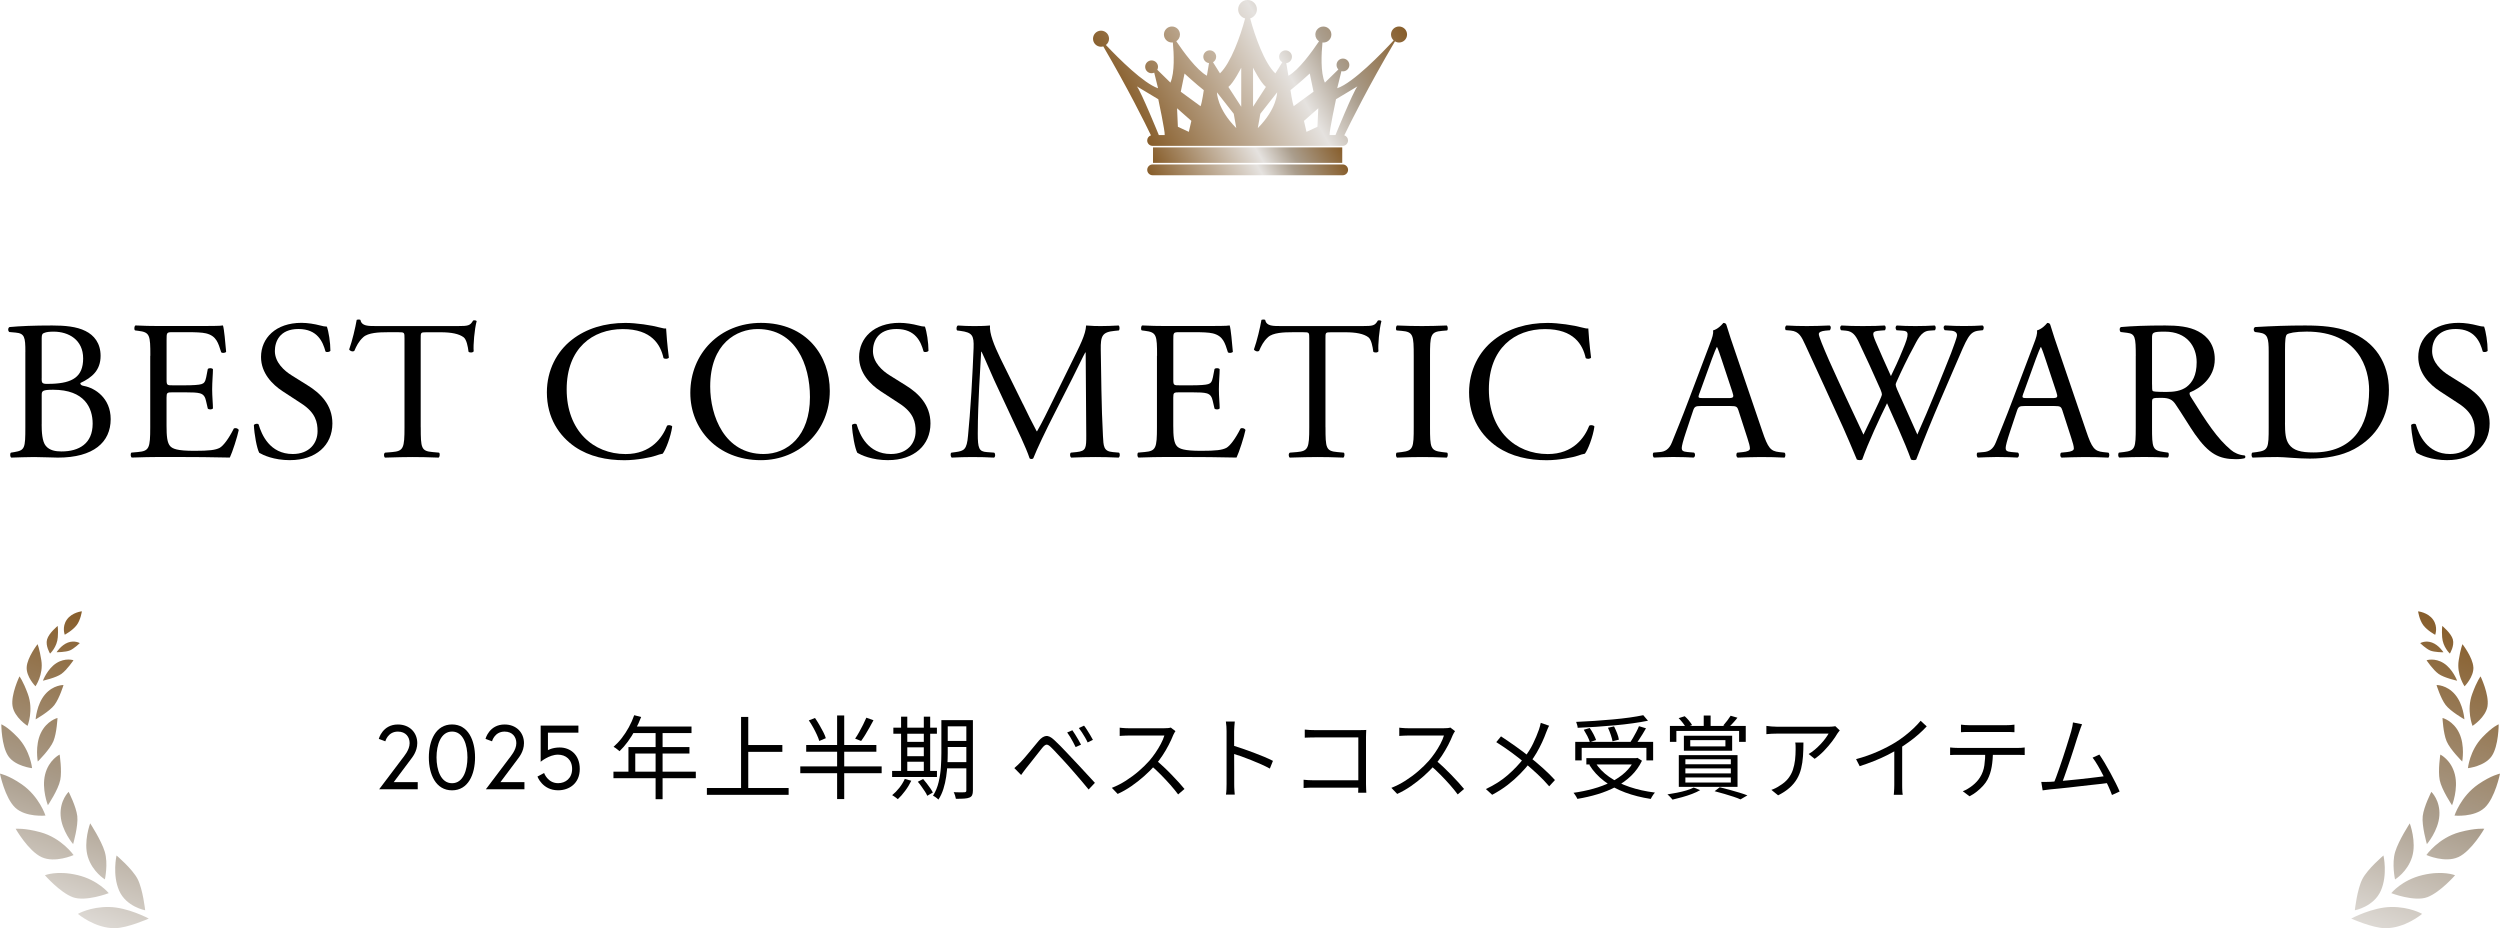 <?xml version="1.0" encoding="UTF-8"?>
<svg id="_レイヤー_2" data-name="レイヤー 2" xmlns="http://www.w3.org/2000/svg" xmlns:xlink="http://www.w3.org/1999/xlink" viewBox="0 0 604.94 224.6">
  <defs>
    <style>
      .cls-1 {
        fill: url(#_名称未設定グラデーション_345-2);
      }

      .cls-2 {
        fill: url(#_名称未設定グラデーション_334-3);
      }

      .cls-3 {
        fill: url(#_名称未設定グラデーション_334-2);
      }

      .cls-4 {
        fill: url(#_名称未設定グラデーション_345);
      }

      .cls-5 {
        fill: url(#_名称未設定グラデーション_334);
      }
    </style>
    <linearGradient id="_名称未設定グラデーション_345" data-name="名称未設定グラデーション 345" x1="10.74" y1="219.15" x2="34.69" y2="153.34" gradientUnits="userSpaceOnUse">
      <stop offset="0" stop-color="#ddd9d4"/>
      <stop offset=".4" stop-color="#aa9d8c"/>
      <stop offset="1" stop-color="#875d2a"/>
    </linearGradient>
    <linearGradient id="_名称未設定グラデーション_345-2" data-name="名称未設定グラデーション 345" x1="574.84" y1="224.5" x2="600.7" y2="153.45" xlink:href="#_名称未設定グラデーション_345"/>
    <linearGradient id="_名称未設定グラデーション_334" data-name="名称未設定グラデーション 334" x1="283.52" y1="51.71" x2="320.27" y2="30.49" gradientUnits="userSpaceOnUse">
      <stop offset="0" stop-color="#875d2a"/>
      <stop offset=".56" stop-color="#e5e2df"/>
      <stop offset=".73" stop-color="#aa9d8c"/>
      <stop offset="1" stop-color="#875d2a"/>
    </linearGradient>
    <linearGradient id="_名称未設定グラデーション_334-2" data-name="名称未設定グラデーション 334" x1="283.91" y1="47.93" x2="319.88" y2="27.16" xlink:href="#_名称未設定グラデーション_334"/>
    <linearGradient id="_名称未設定グラデーション_334-3" data-name="名称未設定グラデーション 334" x1="276.47" y1="32.39" x2="335.1" y2="-1.46" xlink:href="#_名称未設定グラデーション_334"/>
  </defs>
  <g id="txt">
    <g>
      <path d="M97.16,183.8c.57-.75,1.96-2.29,1.96-3.98,0-1.47-.92-2.79-2.84-2.79-2.44,0-3.04,2.35-3.04,2.35l-1.58-.59s.88-3.48,4.62-3.48c2.84,0,4.69,1.96,4.69,4.51,0,2.07-1.28,3.52-1.61,3.98l-4.09,5.46h5.81v1.72h-9.33l5.41-7.17Z"/>
      <path d="M114.95,183.27c0,4.11-1.65,7.97-5.57,7.97s-5.61-3.85-5.61-7.97,1.7-7.97,5.61-7.97,5.57,3.85,5.57,7.97ZM113.11,183.27c0-3.01-.99-6.25-3.72-6.25s-3.76,3.23-3.76,6.25,1.03,6.25,3.76,6.25,3.72-3.23,3.72-6.25Z"/>
      <path d="M122.98,183.8c.57-.75,1.96-2.29,1.96-3.98,0-1.47-.92-2.79-2.84-2.79-2.44,0-3.04,2.35-3.04,2.35l-1.58-.59s.88-3.48,4.62-3.48c2.84,0,4.69,1.96,4.69,4.51,0,2.07-1.28,3.52-1.61,3.98l-4.09,5.46h5.81v1.72h-9.33l5.41-7.17Z"/>
      <path d="M135.04,191.23c-3.78,0-4.99-3.32-4.99-3.32l1.61-.86s.86,2.46,3.39,2.46c1.8,0,3.39-1.19,3.39-3.45s-1.54-3.45-3.43-3.45c-2.13,0-4.18,1.72-4.18,1.72v-8.76h9.13v1.72h-7.37v4.22s1.12-.64,2.84-.64c2.49,0,4.86,1.67,4.86,5.19s-2.57,5.17-5.24,5.17Z"/>
      <path d="M148.44,186.72h19.93v1.58h-19.93v-1.58ZM153.47,173.06l1.67.44c-.41,1.07-.89,2.12-1.44,3.13-.55,1.02-1.15,1.97-1.79,2.84s-1.31,1.64-2,2.3c-.1-.09-.24-.2-.41-.34-.17-.14-.34-.28-.53-.41s-.35-.23-.5-.31c.7-.62,1.37-1.32,1.99-2.12.62-.8,1.19-1.67,1.71-2.62.51-.95.95-1.92,1.3-2.92ZM152.07,180.78h14.76v1.56h-13.11v5.19h-1.65v-6.75ZM153.14,175.81h14.19v1.58h-15l.81-1.58ZM158.64,176.65h1.69v16.74h-1.69v-16.74Z"/>
      <path d="M171.05,190.68h19.78v1.65h-19.78v-1.65ZM179.32,173.48h1.74v18.08h-1.74v-18.08ZM180.27,180.28h9.04v1.65h-9.04v-1.65Z"/>
      <path d="M193.65,185.45h19.69v1.65h-19.69v-1.65ZM195.08,180.28h16.98v1.63h-16.98v-1.63ZM195.71,174.32l1.5-.59c.35.51.7,1.06,1.04,1.65.34.59.66,1.16.95,1.73s.5,1.07.63,1.51l-1.58.68c-.13-.44-.33-.95-.59-1.52-.26-.57-.56-1.16-.9-1.77-.34-.61-.68-1.17-1.04-1.68ZM202.56,173.13h1.72v20.22h-1.72v-20.22ZM209.62,173.66l1.74.62c-.29.56-.61,1.14-.96,1.76-.34.62-.69,1.2-1.03,1.76-.34.56-.68,1.06-1,1.5l-1.45-.57c.31-.44.63-.96.96-1.55.33-.59.65-1.2.96-1.81.31-.62.57-1.18.79-1.69Z"/>
      <path d="M215.87,186.55h10.85v1.47h-10.85v-1.47ZM218.95,188.48l1.56.44c-.4.84-.89,1.65-1.49,2.45-.59.8-1.18,1.47-1.77,2.01-.1-.09-.23-.19-.4-.32-.16-.12-.33-.25-.5-.36-.17-.12-.33-.21-.47-.29.62-.5,1.2-1.09,1.74-1.78.54-.69.98-1.41,1.32-2.16ZM216.17,176.08h10.54v1.47h-10.54v-1.47ZM218.04,173.41h1.5v13.73h-1.5v-13.73ZM218.75,179.51h5.59v1.32h-5.59v-1.32ZM218.77,182.98h5.59v1.34h-5.59v-1.34ZM222.09,189.17l1.28-.68c.29.34.59.7.89,1.09.3.39.58.77.85,1.16s.47.73.62,1.03l-1.36.79c-.12-.31-.3-.66-.56-1.04-.26-.39-.53-.79-.83-1.21-.29-.42-.59-.8-.88-1.13ZM223.54,173.41h1.54v13.73h-1.54v-13.73ZM227.79,174.25h1.54v7.99c0,.84-.03,1.75-.08,2.73-.05.98-.15,1.98-.3,2.99-.15,1.01-.37,1.99-.67,2.94-.3.95-.7,1.81-1.2,2.58-.09-.09-.21-.2-.37-.33-.16-.13-.33-.25-.49-.36-.17-.11-.32-.19-.45-.25.62-.98,1.07-2.07,1.35-3.26s.47-2.39.55-3.62c.08-1.22.12-2.36.12-3.42v-7.99ZM228.45,184.41h6.16v1.5h-6.16v-1.5ZM228.47,174.25h6.09v1.5h-6.09v-1.5ZM228.47,179.29h6.09v1.47h-6.09v-1.47ZM233.84,174.25h1.58v17.03c0,.47-.06.84-.18,1.11s-.34.47-.66.6c-.31.13-.73.22-1.27.25-.54.04-1.21.05-2.01.05-.03-.22-.1-.49-.2-.8-.1-.32-.21-.58-.33-.8.59.03,1.13.04,1.63.04s.83,0,.99-.02.27-.05.34-.11.1-.18.1-.35v-17.01Z"/>
      <path d="M245.46,185.84c.29-.25.55-.48.78-.7.23-.22.49-.48.78-.77.26-.26.57-.6.91-1.01.34-.41.72-.85,1.12-1.33.4-.48.8-.96,1.2-1.45.4-.49.76-.94,1.1-1.33.59-.69,1.17-1.07,1.74-1.15.57-.08,1.23.23,1.98.94.45.41.95.89,1.49,1.44.54.55,1.07,1.1,1.59,1.66.53.56,1,1.06,1.43,1.52.5.51,1.06,1.1,1.67,1.77s1.25,1.35,1.89,2.05c.65.7,1.25,1.35,1.8,1.95l-1.52,1.61c-.51-.63-1.06-1.29-1.64-1.97s-1.15-1.35-1.72-2c-.56-.65-1.08-1.24-1.55-1.77-.32-.37-.68-.76-1.08-1.19s-.79-.85-1.19-1.28c-.4-.43-.77-.82-1.11-1.19-.34-.37-.63-.66-.87-.88-.43-.41-.77-.6-1.04-.57s-.6.27-.98.73c-.26.32-.57.7-.9,1.13-.34.43-.69.88-1.06,1.35-.37.47-.72.92-1.06,1.34-.34.43-.63.79-.88,1.1-.22.28-.44.57-.67.88-.23.31-.42.58-.58.81l-1.65-1.67ZM259.49,176.71c.19.26.41.6.67,1.01s.51.84.77,1.28c.26.44.47.84.65,1.19l-1.3.59c-.19-.4-.4-.8-.62-1.21-.22-.41-.45-.82-.69-1.22s-.49-.77-.74-1.11l1.25-.53ZM262.31,175.59c.21.25.44.58.7.99.26.41.53.84.79,1.28.26.44.48.83.66,1.17l-1.28.62c-.18-.4-.38-.8-.62-1.2-.24-.4-.48-.8-.74-1.2-.26-.4-.51-.75-.76-1.08l1.23-.57Z"/>
      <path d="M284.44,176.91c-.07.09-.17.23-.28.43-.11.2-.2.38-.27.54-.28.72-.65,1.51-1.1,2.39s-.96,1.73-1.52,2.58c-.56.85-1.14,1.62-1.76,2.31-.81.91-1.69,1.79-2.66,2.65-.97.86-1.99,1.66-3.06,2.4s-2.19,1.38-3.34,1.9l-1.41-1.47c1.19-.47,2.33-1.05,3.42-1.75,1.09-.7,2.12-1.46,3.08-2.29.96-.83,1.82-1.66,2.56-2.5.5-.57.99-1.21,1.48-1.93.49-.71.93-1.44,1.32-2.18s.67-1.41.85-2.01h-8.58c-.25,0-.53,0-.85.02-.32.02-.6.03-.86.04-.26.02-.43.03-.52.04v-2c.1.02.29.03.56.06.27.02.56.04.87.06.31.01.57.02.79.02h8.49c.37,0,.69-.01.98-.04s.51-.07.67-.13l1.12.86ZM279.8,184c.6.5,1.22,1.05,1.86,1.65.64.6,1.27,1.22,1.88,1.86.62.64,1.19,1.25,1.72,1.83.53.58.98,1.1,1.36,1.57l-1.54,1.32c-.51-.7-1.13-1.46-1.85-2.28-.72-.81-1.48-1.63-2.28-2.44s-1.6-1.57-2.41-2.25l1.25-1.25Z"/>
      <path d="M296.8,189.69v-12.8c0-.31-.01-.68-.04-1.12-.03-.44-.07-.83-.13-1.17h2.16c-.03.32-.06.7-.1,1.14-.04.44-.06.82-.06,1.14v4.61c0,.9,0,1.8.01,2.68,0,.89.01,1.72.01,2.49v3.02c0,.23,0,.51.01.81s.03.62.05.94.05.6.07.85h-2.13c.06-.35.1-.77.12-1.25.02-.48.03-.93.03-1.34ZM298.26,180.37c.72.22,1.51.48,2.39.78.87.3,1.76.62,2.67.96s1.77.68,2.58,1.02,1.52.67,2.12.98l-.75,1.87c-.63-.35-1.34-.7-2.13-1.05-.79-.34-1.6-.69-2.43-1.02-.83-.34-1.63-.64-2.4-.91s-1.46-.5-2.06-.67v-1.96Z"/>
      <path d="M315.44,188.68c.28.03.64.06,1.09.09.45.03.9.04,1.35.04h11.79v1.78h-11.75c-.44,0-.89,0-1.35.02-.46.02-.84.04-1.13.07v-2ZM315.72,176.54c.37.04.77.08,1.21.1.44.02.84.03,1.19.03h10.85c.26,0,.55,0,.85-.01.3,0,.56-.02.78-.03-.02.25-.03.53-.04.85-.01.32-.02.61-.02.87v11.35c0,.4.01.81.03,1.23.02.43.04.73.05.9h-1.98c.01-.18.03-.44.03-.8s.01-.74.01-1.13v-11.46h-10.54c-.41,0-.85,0-1.33.02-.48.02-.84.03-1.09.04v-1.96Z"/>
      <path d="M352.09,176.91c-.07.09-.17.23-.28.43-.11.2-.2.38-.28.54-.28.72-.65,1.51-1.1,2.39-.46.87-.96,1.73-1.52,2.58s-1.14,1.62-1.76,2.31c-.81.91-1.69,1.79-2.66,2.65s-1.99,1.66-3.06,2.4c-1.07.74-2.19,1.38-3.34,1.9l-1.41-1.47c1.19-.47,2.33-1.05,3.42-1.75s2.12-1.46,3.08-2.29c.96-.83,1.82-1.66,2.56-2.5.5-.57.99-1.21,1.49-1.93.49-.71.93-1.44,1.32-2.18s.67-1.41.85-2.01h-8.58c-.25,0-.53,0-.85.02-.32.02-.6.03-.86.04-.26.02-.43.03-.52.04v-2c.1.02.29.03.56.06s.56.04.87.06c.31.01.57.02.79.02h8.49c.37,0,.69-.01.98-.04s.51-.07.67-.13l1.12.86ZM347.45,184c.6.5,1.22,1.05,1.86,1.65.64.6,1.26,1.22,1.88,1.86.62.64,1.19,1.25,1.72,1.83s.98,1.1,1.36,1.57l-1.54,1.32c-.51-.7-1.13-1.46-1.85-2.28s-1.48-1.63-2.28-2.44c-.8-.81-1.6-1.57-2.41-2.25l1.25-1.25Z"/>
      <path d="M374.86,175.61c-.12.19-.25.45-.38.77-.14.32-.25.6-.34.84-.26.73-.59,1.52-.98,2.37s-.83,1.69-1.32,2.54-1.04,1.66-1.64,2.44c-.7.9-1.5,1.8-2.39,2.71-.89.91-1.88,1.79-2.99,2.65s-2.36,1.65-3.75,2.39l-1.52-1.39c2.05-.97,3.82-2.09,5.29-3.38,1.47-1.28,2.77-2.64,3.88-4.08.92-1.16,1.67-2.33,2.24-3.52.57-1.19,1.05-2.32,1.43-3.41.07-.22.15-.49.24-.8.09-.32.15-.59.2-.83l2.02.7ZM363.22,178.19c.54.35,1.13.74,1.76,1.18.63.43,1.26.87,1.89,1.32s1.23.88,1.79,1.31c.56.43,1.05.81,1.46,1.14,1.12.9,2.2,1.82,3.26,2.76,1.06.95,2.02,1.9,2.88,2.85l-1.39,1.52c-.92-1.07-1.87-2.06-2.85-2.96-.98-.9-2.01-1.82-3.11-2.76-.4-.34-.86-.71-1.39-1.12-.53-.41-1.1-.84-1.71-1.3s-1.24-.9-1.88-1.33-1.27-.84-1.87-1.22l1.14-1.39Z"/>
      <path d="M395.56,183.45h.35l.31-.07,1.1.7c-.67,1.39-1.55,2.61-2.63,3.65-1.08,1.04-2.31,1.92-3.68,2.65-1.38.73-2.86,1.33-4.43,1.8-1.58.48-3.21.85-4.89,1.13-.06-.13-.14-.29-.25-.48-.11-.19-.23-.37-.35-.55-.12-.18-.24-.32-.34-.44,1.64-.23,3.23-.56,4.76-.98,1.53-.42,2.95-.95,4.26-1.6,1.3-.65,2.46-1.43,3.45-2.34,1-.92,1.78-1.98,2.35-3.2v-.29ZM381.17,179.51h18.85v4.49h-1.63v-3.04h-15.66v3.04h-1.56v-4.49ZM397.63,173.06l1.14,1.34c-1.1.22-2.33.43-3.7.62s-2.8.36-4.3.49c-1.5.14-3.02.26-4.55.36-1.53.1-3.02.18-4.46.24-.01-.22-.06-.47-.14-.74-.08-.27-.16-.5-.23-.69,1.42-.06,2.89-.14,4.39-.24,1.5-.1,2.98-.22,4.44-.35,1.46-.13,2.82-.29,4.08-.46,1.26-.18,2.37-.37,3.32-.57ZM383.24,176.58l1.43-.42c.32.44.63.94.92,1.5.29.56.5,1.03.62,1.41l-1.5.51c-.12-.41-.32-.9-.6-1.46-.29-.56-.58-1.07-.87-1.53ZM383.86,183.45h12.3v1.54h-12.3v-1.54ZM385.99,184.48c.85,1.35,1.98,2.52,3.4,3.51,1.42.99,3.06,1.8,4.93,2.43,1.87.63,3.91,1.09,6.13,1.36-.12.12-.24.27-.36.45-.12.18-.25.37-.36.56-.12.19-.21.37-.29.53-2.23-.34-4.29-.86-6.18-1.56-1.89-.7-3.58-1.61-5.05-2.73-1.47-1.11-2.69-2.43-3.64-3.96l1.43-.59ZM389.09,176.1l1.47-.33c.26.51.51,1.07.74,1.66.23.59.37,1.11.43,1.55l-1.54.4c-.07-.43-.21-.95-.42-1.57-.21-.62-.43-1.19-.68-1.71ZM396.6,175.72l1.69.51c-.26.47-.55.95-.85,1.44-.3.49-.6.96-.91,1.42-.31.45-.59.86-.86,1.21l-1.32-.46c.25-.37.51-.79.79-1.27.28-.48.55-.97.81-1.47.26-.51.48-.96.64-1.38Z"/>
      <path d="M409.84,190.57l1.56.62c-.54.32-1.2.63-1.96.92s-1.56.55-2.39.78c-.83.23-1.61.43-2.34.6-.09-.12-.21-.26-.36-.42-.15-.16-.3-.32-.45-.47s-.29-.28-.42-.38c.76-.12,1.54-.25,2.34-.41s1.55-.34,2.25-.55,1.29-.44,1.76-.69ZM404.08,175.66h18.35v3.85h-1.61v-2.64h-15.18v2.64h-1.56v-3.85ZM406.21,173.77l1.45-.46c.35.31.69.66,1.02,1.06s.58.76.76,1.08l-1.52.57c-.15-.31-.39-.68-.73-1.11s-.67-.81-.99-1.13ZM406.23,182.72h14.21v7.68h-14.21v-7.68ZM407.46,178.03h11.68v3.63h-11.68v-3.63ZM407.82,183.73v1.21h11v-1.21h-11ZM407.82,185.93v1.21h11v-1.21h-11ZM407.82,188.13v1.23h11v-1.23h-11ZM409,179.09v1.52h8.51v-1.52h-8.51ZM412.26,173.15h1.67v3.34h-1.67v-3.34ZM414.9,191.45l1.23-.95c.81.19,1.62.4,2.45.63.83.23,1.61.46,2.35.68.74.23,1.38.44,1.9.65l-1.67.97c-.46-.21-1.02-.42-1.69-.64s-1.41-.45-2.19-.68c-.78-.23-1.58-.45-2.39-.66ZM418.77,173.19l1.65.48c-.34.44-.7.87-1.08,1.28-.38.41-.73.76-1.03,1.06l-1.32-.46c.29-.32.61-.71.96-1.17s.62-.85.83-1.19Z"/>
      <path d="M445.17,176.76c-.09.1-.19.23-.3.37-.11.15-.21.29-.3.42-.28.5-.69,1.11-1.24,1.84-.55.73-1.18,1.47-1.9,2.22-.72.76-1.5,1.43-2.33,2.01l-1.45-1.17c.51-.29,1.01-.65,1.51-1.07.49-.42.95-.86,1.39-1.32s.81-.92,1.14-1.36c.33-.45.59-.84.78-1.18h-12.54c-.41,0-.82.01-1.23.03-.41.02-.84.05-1.28.1v-2c.38.06.79.11,1.23.14.44.04.87.06,1.28.06h12.63c.15,0,.32,0,.52-.01.2,0,.39-.03.58-.05s.34-.05.44-.07l1.08,1.03ZM436.39,179.66c0,1.19-.04,2.3-.11,3.34-.07,1.04-.22,2.02-.44,2.93-.22.91-.55,1.75-1,2.52s-1.04,1.49-1.79,2.16-1.68,1.28-2.79,1.84l-1.63-1.32c.31-.1.64-.24.99-.41.35-.17.68-.36.99-.58.87-.51,1.55-1.09,2.07-1.74.51-.65.9-1.35,1.15-2.1s.43-1.55.53-2.4c.09-.84.14-1.72.14-2.63,0-.28,0-.54-.01-.79,0-.25-.03-.52-.08-.81h1.98Z"/>
      <path d="M449.13,183.69c1.91-.51,3.68-1.14,5.32-1.87s3.07-1.48,4.29-2.24c.76-.48,1.51-1.01,2.23-1.57.73-.56,1.41-1.16,2.06-1.77.65-.62,1.22-1.22,1.72-1.83l1.47,1.36c-.62.66-1.28,1.31-2,1.94-.72.63-1.48,1.24-2.28,1.81-.8.58-1.63,1.14-2.5,1.68-.81.48-1.72.98-2.73,1.5-1.01.51-2.09,1-3.23,1.45s-2.3.87-3.48,1.25l-.88-1.72ZM458.39,180.5l1.89-.57v10.03c0,.28,0,.57.01.88,0,.31.02.59.04.86.02.26.05.47.08.62h-2.16c.01-.15.03-.35.05-.62.02-.26.04-.55.05-.86s.02-.6.02-.88v-9.46Z"/>
      <path d="M471.88,180.87c.31.03.62.05.94.08s.64.03.98.03h14.41c.23,0,.51,0,.84-.02s.62-.04.88-.09v1.83c-.23-.01-.51-.03-.83-.03-.31,0-.61-.01-.89-.01h-15.38c-.32,0-.64.01-.95.04v-1.83ZM474.52,175.35c.31.03.63.06.96.09s.67.04,1.02.04h8.91c.31,0,.65-.01,1.02-.03s.71-.05,1.02-.1v1.83c-.32-.03-.66-.05-1.02-.05-.36,0-.7-.01-1.02-.01h-8.89c-.35,0-.7,0-1.06.01-.35,0-.67.03-.95.05v-1.83ZM482.24,181.77c0,1.38-.1,2.64-.3,3.79s-.54,2.18-1.02,3.09c-.26.5-.62.99-1.07,1.49-.45.49-.95.96-1.5,1.4s-1.14.82-1.77,1.14l-1.63-1.21c.85-.35,1.65-.83,2.4-1.43.75-.6,1.33-1.25,1.76-1.94.56-.88.91-1.85,1.06-2.92.15-1.06.22-2.2.22-3.42h1.85Z"/>
      <path d="M496.01,189.19c.53-.03,1.17-.08,1.92-.14.75-.07,1.57-.14,2.45-.22.88-.08,1.78-.17,2.69-.27.92-.1,1.81-.2,2.67-.3.87-.1,1.66-.19,2.38-.29.72-.1,1.31-.17,1.78-.23l.48,1.69c-.5.07-1.13.15-1.89.24-.76.09-1.59.18-2.48.27-.89.1-1.8.2-2.75.31s-1.87.22-2.76.32c-.89.1-1.72.19-2.49.26-.76.07-1.4.13-1.91.18-.28.03-.57.07-.88.11s-.62.09-.95.13l-.33-2.05c.34.01.69.02,1.05.01.36,0,.69-.02,1-.03ZM503.82,175.22c-.1.28-.22.57-.34.88-.12.31-.26.7-.41,1.17-.13.37-.3.88-.51,1.54-.21.66-.44,1.39-.69,2.19-.26.8-.53,1.62-.81,2.48-.29.85-.57,1.68-.85,2.49-.28.81-.53,1.53-.76,2.17-.23.64-.42,1.15-.58,1.53l-2,.07c.19-.44.41-1,.66-1.67.25-.67.52-1.43.81-2.27.29-.84.58-1.69.87-2.56.29-.87.56-1.72.82-2.54.26-.82.5-1.56.69-2.22.2-.66.36-1.18.47-1.56.13-.51.23-.92.29-1.22.06-.3.1-.6.13-.89l2.2.44ZM508,182.59c.4.57.82,1.25,1.29,2.02.46.78.92,1.6,1.39,2.45.46.86.89,1.68,1.28,2.45s.7,1.45.94,2.02l-1.85.84c-.22-.6-.51-1.31-.88-2.12s-.77-1.65-1.2-2.52c-.43-.87-.88-1.69-1.33-2.46-.45-.78-.88-1.42-1.28-1.94l1.65-.75Z"/>
    </g>
    <g>
      <path d="M6.14,85.14c0-3.55-.19-4.46-2.35-4.66l-1.54-.14c-.38-.29-.34-1.01.05-1.2,2.59-.24,5.86-.38,10.32-.38,3.02,0,5.91.24,8.07,1.34,2.06,1.01,3.65,2.93,3.65,6,0,3.46-2.02,5.23-4.9,6.58,0,.48.38.62.91.72,2.59.48,6.43,2.88,6.43,8.02,0,5.57-4.13,9.31-12.77,9.31-1.39,0-3.74-.14-5.76-.14s-3.74.1-5.52.14c-.29-.14-.38-.91-.1-1.2l.86-.14c2.54-.43,2.64-.96,2.64-6v-18.24ZM10.08,91.53c0,1.34.05,1.44,2.5,1.34,4.9-.19,7.54-1.63,7.54-6.14s-3.5-6.48-7.15-6.48c-1.06,0-1.78.1-2.21.29-.48.14-.67.38-.67,1.25v9.74ZM10.08,102.67c0,1.73.1,4.18,1.01,5.23.91,1.1,2.35,1.34,3.79,1.34,4.27,0,7.54-1.92,7.54-6.72,0-3.79-1.92-8.21-9.55-8.21-2.59,0-2.78.29-2.78,1.25v7.1Z"/>
      <path d="M36.38,86.1c0-4.99-.1-5.71-2.93-6.05l-.77-.1c-.29-.19-.19-1.06.1-1.2,2.06.1,3.7.14,5.66.14h9.03c3.07,0,5.9,0,6.48-.14.29.82.58,4.27.77,6.38-.19.29-.96.38-1.2.1-.72-2.26-1.15-3.94-3.65-4.56-1.01-.24-2.54-.29-4.66-.29h-3.46c-1.44,0-1.44.1-1.44,1.92v9.6c0,1.34.14,1.34,1.58,1.34h2.78c2.02,0,3.5-.1,4.08-.29s.91-.48,1.15-1.68l.38-1.97c.24-.29,1.06-.29,1.25.05,0,1.15-.19,3.02-.19,4.85,0,1.73.19,3.55.19,4.61-.19.34-1.01.34-1.25.05l-.43-1.87c-.19-.86-.53-1.58-1.49-1.82-.67-.19-1.82-.24-3.7-.24h-2.78c-1.44,0-1.58.05-1.58,1.3v6.77c0,2.54.14,4.18.91,4.99.58.58,1.58,1.1,5.81,1.1,3.7,0,5.09-.19,6.14-.72.86-.48,2.16-2.16,3.41-4.66.34-.24,1.01-.1,1.2.34-.34,1.68-1.54,5.38-2.16,6.67-4.32-.1-8.59-.14-12.87-.14h-4.32c-2.06,0-3.7.05-6.53.14-.29-.14-.38-.91-.1-1.2l1.58-.14c2.74-.24,2.98-.96,2.98-6v-17.28Z"/>
      <path d="M70.22,111.35c-4.03,0-6.58-1.25-7.49-1.78-.58-1.06-1.2-4.46-1.3-6.72.24-.34.96-.43,1.15-.14.72,2.45,2.69,7.15,8.26,7.15,4.03,0,6-2.64,6-5.52,0-2.11-.43-4.46-3.94-6.72l-4.56-2.98c-2.4-1.58-5.18-4.32-5.18-8.26,0-4.56,3.55-8.26,9.79-8.26,1.49,0,3.22.29,4.46.62.62.19,1.3.29,1.68.29.43,1.15.86,3.84.86,5.86-.19.29-.96.43-1.2.14-.62-2.3-1.92-5.42-6.53-5.42s-5.71,3.12-5.71,5.33c0,2.78,2.3,4.8,4.08,5.9l3.84,2.4c3.02,1.87,6,4.66,6,9.22,0,5.28-3.98,8.88-10.23,8.88Z"/>
      <path d="M101.81,103.39c0,5.04.1,5.76,2.88,6l1.54.14c.29.19.19,1.06-.1,1.2-2.74-.1-4.37-.14-6.29-.14s-3.6.05-6.67.14c-.29-.14-.38-.96,0-1.2l1.73-.14c2.74-.24,2.98-.96,2.98-6v-21.46c0-1.49,0-1.54-1.44-1.54h-2.64c-2.06,0-4.7.1-5.9,1.2-1.15,1.06-1.63,2.11-2.16,3.31-.38.29-1.06.05-1.25-.34.77-2.16,1.49-5.23,1.82-7.15.14-.1.77-.14.91,0,.29,1.54,1.87,1.49,4.08,1.49h19.44c2.59,0,3.02-.1,3.74-1.34.24-.1.77-.05.86.14-.53,1.97-.86,5.86-.72,7.3-.19.38-1.01.38-1.25.1-.14-1.2-.48-2.98-1.2-3.5-1.1-.82-2.93-1.2-5.57-1.2h-3.41c-1.44,0-1.39.05-1.39,1.63v21.36Z"/>
      <path d="M138.38,82.22c3.5-2.74,7.97-4.08,12.96-4.08,2.59,0,6.24.53,8.5,1.15.58.14.91.24,1.34.19.05,1.1.29,4.13.67,7.06-.24.34-.96.38-1.3.1-.72-3.26-2.88-7.01-9.84-7.01-7.35,0-13.59,4.66-13.59,14.59s6.38,15.65,14.26,15.65c6.19,0,8.93-4.03,10.03-6.86.34-.24,1.06-.14,1.25.19-.34,2.5-1.58,5.66-2.3,6.58-.58.1-1.15.29-1.68.48-1.06.38-4.51,1.1-7.58,1.1-4.32,0-8.45-.86-11.95-3.22-3.84-2.64-6.82-7.01-6.82-13.2,0-5.33,2.4-9.89,6.05-12.72Z"/>
      <path d="M167.04,95.08c0-9.6,7.2-16.95,17.09-16.95,11.09,0,16.66,8.02,16.66,16.47,0,9.7-7.39,16.75-16.66,16.75-10.66,0-17.09-7.63-17.09-16.27ZM195.99,96.09c0-7.92-3.5-16.47-12.67-16.47-4.99,0-11.47,3.41-11.47,13.92,0,7.1,3.46,16.32,12.91,16.32,5.76,0,11.23-4.32,11.23-13.78Z"/>
      <path d="M214.94,111.35c-4.03,0-6.58-1.25-7.49-1.78-.58-1.06-1.2-4.46-1.3-6.72.24-.34.96-.43,1.15-.14.72,2.45,2.69,7.15,8.26,7.15,4.03,0,6-2.64,6-5.52,0-2.11-.43-4.46-3.94-6.72l-4.56-2.98c-2.4-1.58-5.18-4.32-5.18-8.26,0-4.56,3.55-8.26,9.79-8.26,1.49,0,3.22.29,4.46.62.62.19,1.3.29,1.68.29.43,1.15.86,3.84.86,5.86-.19.29-.96.43-1.2.14-.62-2.3-1.92-5.42-6.53-5.42s-5.71,3.12-5.71,5.33c0,2.78,2.3,4.8,4.08,5.9l3.84,2.4c3.02,1.87,6,4.66,6,9.22,0,5.28-3.98,8.88-10.22,8.88Z"/>
      <path d="M247.54,97.77c1.1,2.26,2.16,4.46,3.31,6.58h.1c1.3-2.26,2.5-4.75,3.7-7.2l4.51-9.17c2.16-4.37,3.55-7.01,3.65-9.22,1.63.14,2.64.14,3.6.14,1.2,0,2.78-.05,4.27-.14.29.19.29,1.01.05,1.2l-1.01.1c-3.02.29-3.41,1.2-3.36,4.56.1,5.09.14,13.97.53,20.88.14,2.4.1,3.7,2.35,3.89l1.54.14c.29.29.24,1.01-.1,1.2-1.97-.1-3.94-.14-5.66-.14s-3.84.05-5.81.14c-.34-.24-.38-.91-.1-1.2l1.39-.14c2.35-.24,2.35-1.01,2.35-4.08l-.14-20.02h-.1c-.34.53-2.16,4.37-3.12,6.24l-4.27,8.4c-2.16,4.22-4.32,8.74-5.18,10.95-.1.14-.29.19-.48.19-.1,0-.34-.05-.43-.19-.82-2.54-3.12-7.25-4.22-9.6l-4.32-9.26c-1.01-2.21-2.02-4.7-3.07-6.91h-.1c-.19,2.98-.34,5.76-.48,8.54-.14,2.93-.34,7.2-.34,11.28,0,3.55.29,4.32,2.16,4.46l1.82.14c.34.29.29,1.06-.05,1.2-1.63-.1-3.5-.14-5.33-.14-1.54,0-3.26.05-4.9.14-.29-.24-.38-.96-.1-1.2l1.06-.14c2.02-.29,2.69-.58,2.98-3.94.29-3.17.53-5.81.82-10.56.24-3.98.43-8.06.53-10.7.1-3.02-.29-3.74-3.22-4.13l-.77-.1c-.24-.29-.19-1.01.19-1.2,1.44.1,2.59.14,3.79.14,1.1,0,2.4,0,3.98-.14-.19,1.87,1.01,4.85,2.5,7.92l5.47,11.09Z"/>
      <path d="M279.98,86.1c0-4.99-.1-5.71-2.93-6.05l-.77-.1c-.29-.19-.19-1.06.1-1.2,2.06.1,3.7.14,5.67.14h9.02c3.07,0,5.9,0,6.48-.14.29.82.58,4.27.77,6.38-.19.29-.96.38-1.2.1-.72-2.26-1.15-3.94-3.65-4.56-1.01-.24-2.54-.29-4.66-.29h-3.46c-1.44,0-1.44.1-1.44,1.92v9.6c0,1.34.14,1.34,1.58,1.34h2.78c2.02,0,3.5-.1,4.08-.29s.91-.48,1.15-1.68l.38-1.97c.24-.29,1.06-.29,1.25.05,0,1.15-.19,3.02-.19,4.85,0,1.73.19,3.55.19,4.61-.19.34-1.01.34-1.25.05l-.43-1.87c-.19-.86-.53-1.58-1.49-1.82-.67-.19-1.82-.24-3.7-.24h-2.78c-1.44,0-1.58.05-1.58,1.3v6.77c0,2.54.14,4.18.91,4.99.58.58,1.58,1.1,5.81,1.1,3.7,0,5.09-.19,6.14-.72.86-.48,2.16-2.16,3.41-4.66.34-.24,1.01-.1,1.2.34-.34,1.68-1.54,5.38-2.16,6.67-4.32-.1-8.59-.14-12.87-.14h-4.32c-2.06,0-3.7.05-6.53.14-.29-.14-.38-.91-.1-1.2l1.58-.14c2.74-.24,2.98-.96,2.98-6v-17.28Z"/>
      <path d="M320.74,103.39c0,5.04.1,5.76,2.88,6l1.54.14c.29.19.19,1.06-.1,1.2-2.74-.1-4.37-.14-6.29-.14s-3.6.05-6.67.14c-.29-.14-.38-.96,0-1.2l1.73-.14c2.74-.24,2.98-.96,2.98-6v-21.46c0-1.49,0-1.54-1.44-1.54h-2.64c-2.06,0-4.71.1-5.9,1.2-1.15,1.06-1.63,2.11-2.16,3.31-.38.29-1.06.05-1.25-.34.77-2.16,1.49-5.23,1.82-7.15.14-.1.77-.14.91,0,.29,1.54,1.87,1.49,4.08,1.49h19.44c2.59,0,3.02-.1,3.74-1.34.24-.1.77-.05.86.14-.53,1.97-.86,5.86-.72,7.3-.19.38-1.01.38-1.25.1-.14-1.2-.48-2.98-1.2-3.5-1.1-.82-2.93-1.2-5.57-1.2h-3.41c-1.44,0-1.39.05-1.39,1.63v21.36Z"/>
      <path d="M342.09,86.2c0-5.09-.1-5.9-2.93-6.14l-1.2-.1c-.29-.19-.19-1.06.1-1.2,2.4.1,4.03.14,6.05.14s3.55-.05,5.95-.14c.29.14.38,1.01.1,1.2l-1.2.1c-2.83.24-2.93,1.06-2.93,6.14v17.09c0,5.09.1,5.76,2.93,6.1l1.2.14c.29.19.19,1.06-.1,1.2-2.4-.1-4.03-.14-5.95-.14-2.02,0-3.65.05-6.05.14-.29-.14-.38-.91-.1-1.2l1.2-.14c2.83-.34,2.93-1.01,2.93-6.1v-17.09Z"/>
      <path d="M361.53,82.22c3.5-2.74,7.97-4.08,12.96-4.08,2.59,0,6.24.53,8.5,1.15.58.14.91.24,1.34.19.05,1.1.29,4.13.67,7.06-.24.34-.96.38-1.3.1-.72-3.26-2.88-7.01-9.84-7.01-7.35,0-13.59,4.66-13.59,14.59s6.38,15.65,14.26,15.65c6.19,0,8.93-4.03,10.03-6.86.34-.24,1.06-.14,1.25.19-.34,2.5-1.58,5.66-2.3,6.58-.58.1-1.15.29-1.68.48-1.06.38-4.51,1.1-7.58,1.1-4.32,0-8.45-.86-11.95-3.22-3.84-2.64-6.82-7.01-6.82-13.2,0-5.33,2.4-9.89,6.05-12.72Z"/>
      <path d="M420.72,99.45c-.34-1.06-.53-1.2-1.97-1.2h-7.25c-1.2,0-1.49.14-1.82,1.15l-1.68,5.04c-.72,2.16-1.06,3.46-1.06,3.98,0,.58.24.86,1.39.96l1.58.14c.34.24.34,1.01-.1,1.2-1.25-.1-2.74-.1-4.99-.14-1.58,0-3.31.1-4.61.14-.29-.19-.38-.96-.1-1.2l1.58-.14c1.15-.1,2.21-.62,2.88-2.35.86-2.21,2.21-5.33,4.22-10.7l4.9-12.96c.67-1.73.96-2.64.82-3.41,1.15-.34,1.97-1.2,2.5-1.82.29,0,.62.1.72.43.62,2.11,1.39,4.32,2.11,6.43l6.58,19.3c1.39,4.13,2.02,4.85,4.08,5.09l1.3.14c.34.24.24,1.01,0,1.2-1.97-.1-3.65-.14-5.81-.14-2.3,0-4.13.1-5.52.14-.38-.19-.43-.96-.1-1.2l1.39-.14c1.01-.1,1.68-.38,1.68-.86,0-.53-.24-1.39-.62-2.54l-2.11-6.53ZM411.21,95.18c-.38,1.1-.34,1.15,1.01,1.15h5.91c1.39,0,1.49-.19,1.06-1.49l-2.59-7.82c-.38-1.15-.82-2.45-1.1-3.02h-.1c-.14.24-.62,1.39-1.15,2.83l-3.02,8.35Z"/>
      <path d="M432.14,79.91c-.29-.29-.24-.96.14-1.15,1.3.1,3.46.14,4.94.14,1.34,0,3.79-.05,5.47-.14.43.14.38.82.1,1.15l-1.1.1c-1.01.1-1.58.38-1.58.82,0,.58,1.01,3.02,2.5,6.43,2.69,6,5.52,12,8.3,17.91,1.15-2.4,2.45-5.09,3.7-7.78.43-.91.77-1.73.77-1.97s-.14-.67-.38-1.25c-1.68-3.84-3.46-7.68-5.28-11.52-.72-1.49-1.44-2.5-3.07-2.64l-1.15-.1c-.34-.38-.29-.96.1-1.15,1.39.1,3.22.14,5.14.14,2.4,0,4.18-.05,5.28-.14.34.14.38.77.1,1.15l-1.25.1c-1.87.14-1.92.48-1.01,2.64,1.01,2.35,2.35,5.38,3.7,8.35.91-1.87,1.78-3.7,2.83-6.29,1.73-4.08,1.49-4.61-.05-4.7l-1.44-.1c-.34-.48-.24-1.01.1-1.15,1.3.1,2.74.14,4.51.14,1.58,0,3.5-.05,4.61-.14.34.14.38.77.1,1.15l-1.39.1c-2.02.14-2.88,2.3-3.94,4.27-1.01,1.78-3.02,5.95-3.75,7.63-.24.48-.43.96-.43,1.15s.1.58.34,1.15c1.63,3.7,3.31,7.3,4.9,10.94,1.49-3.36,2.93-6.72,4.32-10.13.96-2.3,3.5-8.69,3.84-9.55.62-1.73,1.44-3.79,1.44-4.37,0-.67-.58-1.06-1.58-1.1l-1.39-.1c-.38-.43-.34-.96.05-1.15,1.82.1,3.12.14,4.61.14,1.82,0,3.22-.05,4.46-.14.38.14.43.77.1,1.15l-.91.1c-2.4.24-2.83,1.68-5.71,8.35l-3.5,8.11c-2.11,4.9-4.03,9.6-6,14.74-.14.1-.34.14-.58.14s-.48-.05-.67-.14c-1.54-4.27-4.32-10.27-5.81-13.63-1.73,3.5-4.61,9.65-6,13.63-.14.1-.34.14-.58.14s-.48-.05-.72-.14c-.82-2.02-2.69-6.34-3.31-7.73-3.07-6.67-6.05-13.35-9.17-20.02-.91-1.97-1.49-3.26-3.5-3.46l-1.15-.1Z"/>
      <path d="M499.1,99.45c-.34-1.06-.53-1.2-1.97-1.2h-7.25c-1.2,0-1.49.14-1.82,1.15l-1.68,5.04c-.72,2.16-1.06,3.46-1.06,3.98,0,.58.24.86,1.39.96l1.58.14c.34.24.34,1.01-.1,1.2-1.25-.1-2.74-.1-4.99-.14-1.58,0-3.31.1-4.61.14-.29-.19-.38-.96-.1-1.2l1.58-.14c1.15-.1,2.21-.62,2.88-2.35.86-2.21,2.21-5.33,4.22-10.7l4.9-12.96c.67-1.73.96-2.64.82-3.41,1.15-.34,1.97-1.2,2.5-1.82.29,0,.62.1.72.43.62,2.11,1.39,4.32,2.11,6.43l6.58,19.3c1.39,4.13,2.02,4.85,4.08,5.09l1.3.14c.34.24.24,1.01,0,1.2-1.97-.1-3.65-.14-5.81-.14-2.3,0-4.13.1-5.52.14-.38-.19-.43-.96-.1-1.2l1.39-.14c1.01-.1,1.68-.38,1.68-.86,0-.53-.24-1.39-.62-2.54l-2.11-6.53ZM489.6,95.18c-.38,1.1-.34,1.15,1.01,1.15h5.91c1.39,0,1.49-.19,1.06-1.49l-2.59-7.82c-.38-1.15-.82-2.45-1.1-3.02h-.1c-.14.24-.62,1.39-1.15,2.83l-3.02,8.35Z"/>
      <path d="M516.81,86.15c0-4.56-.14-5.38-2.11-5.62l-1.54-.19c-.34-.24-.34-1.01.05-1.2,2.69-.24,6-.38,10.71-.38,2.98,0,5.81.24,8.02,1.44,2.3,1.2,3.98,3.36,3.98,6.72,0,4.56-3.6,7.06-6,8.02-.24.29,0,.77.24,1.15,3.84,6.19,6.38,10.03,9.65,12.77.82.72,2.02,1.25,3.31,1.34.24.1.29.48.05.67-.43.14-1.2.24-2.11.24-4.08,0-6.53-1.2-9.94-6.05-1.25-1.78-3.22-5.09-4.71-7.25-.72-1.06-1.49-1.54-3.41-1.54-2.16,0-2.26.05-2.26,1.06v6.05c0,5.04.1,5.62,2.88,6l1.01.14c.29.24.19,1.06-.1,1.2-2.16-.1-3.79-.14-5.71-.14-2.02,0-3.74.05-6,.14-.29-.14-.38-.86-.1-1.2l1.2-.14c2.78-.34,2.88-.96,2.88-6v-17.23ZM520.75,93.02c0,.86,0,1.39.14,1.58.14.14.86.24,3.31.24,1.73,0,3.55-.19,4.94-1.25,1.3-1.01,2.4-2.69,2.4-5.95,0-3.79-2.35-7.39-7.68-7.39-2.98,0-3.12.19-3.12,1.54v11.23Z"/>
      <path d="M548.97,85.14c0-3.36-.24-4.37-2.26-4.66l-1.06-.14c-.38-.24-.43-1.01.05-1.2,4.08-.24,7.97-.38,12.05-.38s7.44.29,10.56,1.44c6.48,2.35,9.75,7.82,9.75,14.16s-2.93,11.33-8.4,14.31c-3.12,1.68-7.06,2.3-10.75,2.3-3.07,0-6.14-.38-7.82-.38-2.02,0-3.75.05-6,.14-.29-.14-.38-.91-.1-1.2l1.1-.14c2.78-.38,2.88-.96,2.88-6v-18.24ZM552.91,102.28c0,2.54.14,4.08.96,5.23,1.06,1.49,2.88,1.97,5.91,1.97,9.31,0,13.49-6.1,13.49-15.03,0-5.28-2.54-14.21-15.12-14.21-2.83,0-4.37.38-4.75.67-.38.29-.48,1.49-.48,3.65v17.71Z"/>
      <path d="M592.22,111.35c-4.03,0-6.58-1.25-7.49-1.78-.58-1.06-1.2-4.46-1.3-6.72.24-.34.96-.43,1.15-.14.72,2.45,2.69,7.15,8.26,7.15,4.03,0,6-2.64,6-5.52,0-2.11-.43-4.46-3.94-6.72l-4.56-2.98c-2.4-1.58-5.18-4.32-5.18-8.26,0-4.56,3.55-8.26,9.79-8.26,1.49,0,3.22.29,4.46.62.62.19,1.3.29,1.68.29.43,1.15.86,3.84.86,5.86-.19.29-.96.43-1.2.14-.62-2.3-1.92-5.42-6.53-5.42s-5.71,3.12-5.71,5.33c0,2.78,2.3,4.8,4.08,5.9l3.84,2.4c3.02,1.87,6,4.66,6,9.22,0,5.28-3.98,8.88-10.22,8.88Z"/>
    </g>
    <path class="cls-4" d="M35.13,220.27s-4.56-.84-6.28-4.71c-1.72-3.87-.65-8.55-.65-8.55,0,0,3.83,3.23,5.1,5.7,1.27,2.47,1.83,7.56,1.83,7.56ZM36,222.27s-5.09-2.74-9.65-2.8c-4.56-.06-7.5,1.67-7.5,1.67,0,0,4.1,3.51,8.96,3.46,3.08-.04,8.19-2.33,8.19-2.33ZM25.36,206.13c-.86-2.83-3.54-6.9-3.54-6.9,0,0-1.68,4.48-.56,8.12,1.12,3.64,4.12,5.44,4.12,5.44,0,0,.83-3.84-.03-6.67ZM26.31,216.12s-2.57-3.19-7.55-4.37c-4.98-1.18-7.89.04-7.89.04,0,0,3.57,4.1,6.7,5.3,3.13,1.19,8.74-.97,8.74-.97ZM18.7,197.47c-.28-2.35-2.09-5.86-2.09-5.86,0,0-2.17,2.05-1.94,5.73s3.02,6.92,3.02,6.92c0,0,1.29-4.43,1.01-6.79ZM17.8,206.9s-2.89-4.13-8.05-5.53c-3.86-1.05-5.96-.82-5.96-.82,0,0,3.05,5.36,6.28,6.86,3.23,1.5,7.73-.5,7.73-.5ZM14.58,188.77c.45-2.31-.15-6.18-.15-6.18,0,0-2.62,1.26-3.51,4.79-.89,3.54.67,7.47.67,7.47,0,0,2.53-3.77,2.98-6.08ZM11,197.35s-1.47-4.61-5.75-7.57c-3.17-2.2-5.26-2.58-5.26-2.58,0,0,1.18,5.88,3.71,8.25,2.53,2.37,7.29,1.9,7.29,1.9ZM12.93,179.34c.82-2,.98-5.61.98-5.61,0,0-2.59.63-4.04,3.66-1.44,3.03-.73,6.88-.73,6.88,0,0,2.97-2.93,3.79-4.93ZM7.76,185.88s-.4-4.24-3.5-7.48c-2.58-2.69-3.94-3.13-3.94-3.13,0,0,0,5.23,1.69,7.7,1.7,2.47,5.75,2.91,5.75,2.91ZM13.18,170.57c1.21-1.6,2.19-4.81,2.19-4.81,0,0-2.49-.07-4.49,2.3-2.01,2.37-2.26,6.01-2.26,6.01,0,0,3.36-1.9,4.57-3.5ZM6.66,175.65s1.53-3.77.08-7.72c-1.2-3.25-2.03-4.26-2.03-4.26,0,0-2.11,4.38-1.68,7.16.43,2.78,3.64,4.82,3.64,4.82ZM14.87,163.06c1.35-.97,2.91-3.3,2.91-3.3,0,0-1.98-.68-4.15.71-2.18,1.39-3.25,4.24-3.25,4.24,0,0,3.15-.68,4.5-1.65ZM8.58,166.07s1.98-2.81,1.42-6.31c-.45-2.82-.91-3.88-.91-3.88,0,0-2.5,3.19-2.63,5.55-.14,2.36,2.13,4.64,2.13,4.64ZM16.92,157.39c1.03-.45,2.39-1.77,2.39-1.77,0,0-1.23-.74-2.87-.14-1.64.61-2.75,2.34-2.75,2.34,0,0,2.19.01,3.23-.44ZM12.12,158.15s1.7-1.56,1.87-3.97c.12-1.71-.03-2.72-.03-2.72,0,0-2.13,1.72-2.57,3.27-.44,1.54.72,3.42.72,3.42ZM18.55,151.28c.98-1.31,1.26-3.36,1.26-3.36,0,0-2.38.24-3.63,2.01-1.25,1.77-.51,3.66-.51,3.66,0,0,1.9-1.01,2.88-2.32Z"/>
    <path class="cls-1" d="M571.64,212.71c1.27-2.47,5.1-5.7,5.1-5.7,0,0,1.07,4.68-.65,8.55-1.72,3.87-6.28,4.71-6.28,4.71,0,0,.55-5.09,1.83-7.56ZM577.13,224.6c4.86.06,8.96-3.46,8.96-3.46,0,0-2.94-1.73-7.5-1.67-4.56.06-9.65,2.8-9.65,2.8,0,0,5.11,2.3,8.19,2.33ZM579.55,212.8s3-1.81,4.12-5.44c1.12-3.64-.56-8.12-.56-8.12,0,0-2.68,4.07-3.54,6.9-.86,2.83-.03,6.67-.03,6.67ZM587.37,217.09c3.13-1.19,6.7-5.3,6.7-5.3,0,0-2.91-1.22-7.89-.04-4.98,1.18-7.55,4.37-7.55,4.37,0,0,5.6,2.16,8.74.97ZM587.25,204.26s2.78-3.25,3.02-6.92c.24-3.67-1.94-5.73-1.94-5.73,0,0-1.81,3.51-2.09,5.86-.28,2.35,1.01,6.79,1.01,6.79ZM594.86,207.4c3.23-1.5,6.28-6.86,6.28-6.86,0,0-2.1-.22-5.96.82-5.16,1.4-8.05,5.53-8.05,5.53,0,0,4.5,2,7.73.5ZM593.34,194.85s1.57-3.93.67-7.47c-.89-3.54-3.51-4.79-3.51-4.79,0,0-.6,3.87-.15,6.18.45,2.31,2.98,6.08,2.98,6.08ZM601.23,195.45c2.53-2.37,3.71-8.25,3.71-8.25,0,0-2.08.39-5.26,2.58-4.28,2.96-5.75,7.57-5.75,7.57,0,0,4.77.47,7.29-1.9ZM595.8,184.27s.71-3.85-.73-6.88c-1.44-3.03-4.04-3.66-4.04-3.66,0,0,.15,3.61.98,5.61s3.79,4.93,3.79,4.93ZM602.93,182.97c1.7-2.47,1.69-7.7,1.69-7.7,0,0-1.36.44-3.94,3.13-3.11,3.24-3.5,7.48-3.5,7.48,0,0,4.05-.44,5.75-2.91ZM596.33,174.07s-.25-3.64-2.26-6.01c-2.01-2.37-4.49-2.3-4.49-2.3,0,0,.98,3.21,2.19,4.81,1.21,1.6,4.57,3.5,4.57,3.5ZM601.92,170.83c.43-2.78-1.68-7.16-1.68-7.16,0,0-.84,1.01-2.03,4.26-1.45,3.95.08,7.72.08,7.72,0,0,3.21-2.05,3.64-4.82ZM594.57,164.72s-1.07-2.85-3.25-4.24c-2.18-1.39-4.15-.71-4.15-.71,0,0,1.55,2.33,2.91,3.3,1.35.97,4.5,1.65,4.5,1.65ZM598.49,161.43c-.14-2.36-2.63-5.55-2.63-5.55,0,0-.46,1.05-.91,3.88-.56,3.5,1.42,6.31,1.42,6.31,0,0,2.26-2.28,2.13-4.64ZM591.25,157.83s-1.11-1.74-2.75-2.34c-1.64-.61-2.87.14-2.87.14,0,0,1.36,1.32,2.39,1.77,1.03.45,3.23.44,3.23.44ZM593.54,154.73c-.44-1.54-2.57-3.27-2.57-3.27,0,0-.15,1.01-.03,2.72.17,2.41,1.87,3.97,1.87,3.97,0,0,1.16-1.87.72-3.42ZM589.26,153.6s.74-1.89-.51-3.66c-1.25-1.77-3.63-2.01-3.63-2.01,0,0,.28,2.04,1.26,3.36.98,1.31,2.88,2.32,2.88,2.32Z"/>
    <g>
      <path class="cls-5" d="M279,39.79h-.09c-.72,0-1.31.58-1.31,1.31s.59,1.31,1.31,1.31h45.98c.72,0,1.31-.58,1.31-1.31s-.59-1.31-1.31-1.31h-.09s-45.79,0-45.79,0h0Z"/>
      <rect class="cls-3" x="279" y="35.67" width="45.79" height="3.74"/>
      <path class="cls-2" d="M338.53,6.41c-1.07,0-1.94.87-1.94,1.94,0,.57.25,1.08.64,1.43-2.86,3.1-9.77,10.25-13.66,11.58l1.02-4.14c.12.03.24.05.37.05.86,0,1.55-.7,1.55-1.55s-.7-1.55-1.55-1.55-1.55.7-1.55,1.55c0,.42.17.8.44,1.09l-3.26,3.19c-1.09-2.43-.84-7.09-.59-9.72.07,0,.14.02.22.02,1.07,0,1.94-.87,1.94-1.94s-.87-1.94-1.94-1.94-1.94.87-1.94,1.94c0,.68.35,1.28.89,1.63-1.65,2.46-4.92,7-7.41,8.34-.17-.97-.37-2.13-.52-3.05.78-.09,1.38-.74,1.38-1.54,0-.86-.7-1.55-1.55-1.55s-1.56.7-1.56,1.55c0,.57.31,1.06.77,1.33-.48.8-1.11,1.83-1.68,2.69-2.63-2.47-4.96-9.04-6.09-13.31.94-.28,1.63-1.15,1.63-2.18,0-1.25-1.02-2.27-2.27-2.27s-2.27,1.02-2.27,2.27c0,1.05.72,1.94,1.69,2.19-1.13,4.27-3.47,10.82-6.09,13.29-.56-.86-1.19-1.88-1.68-2.69.46-.27.76-.76.76-1.33,0-.86-.7-1.55-1.56-1.55s-1.55.7-1.55,1.55c0,.8.61,1.45,1.38,1.54-.14.92-.34,2.08-.51,3.05-2.48-1.35-5.75-5.88-7.41-8.34.53-.35.89-.94.89-1.63,0-1.07-.87-1.94-1.94-1.94s-1.94.87-1.94,1.94.87,1.94,1.94,1.94c.08,0,.15-.01.22-.02.25,2.62.49,7.29-.59,9.72l-3.18-3.11c.11-.22.18-.45.18-.71,0-.86-.7-1.55-1.56-1.55s-1.55.7-1.55,1.55.7,1.55,1.55,1.55c.23,0,.44-.05.64-.14l.93,3.78c-3.48-1.19-9.36-7.03-12.62-10.47.46-.35.76-.9.76-1.52,0-1.07-.87-1.95-1.94-1.95s-1.94.87-1.94,1.95.87,1.94,1.94,1.94c.19,0,.37-.04.54-.09,5.99,10.25,10.09,18.51,11.54,21.53-.53.17-.91.66-.91,1.24,0,.72.58,1.3,1.29,1.31,0,0,.01,0,.02,0h45.98s.01,0,.02,0c.71-.01,1.29-.59,1.29-1.31,0-.58-.38-1.07-.91-1.24,1.51-3.13,5.88-11.92,12.26-22.74.29.17.62.28.99.28,1.07,0,1.94-.87,1.94-1.94s-.87-1.94-1.94-1.94ZM281.83,32.69h-1.42s-4.27-10.49-5.31-11.79l5.18,3.11s1.68,7.9,1.55,8.68ZM287.66,31.9l-2.64-1.22-.2-4.48,3.46,3.05-.61,2.65ZM290.51,25.7l-4.79-3.5s.52-2.46.91-4.4c0,0,2.98,2.72,4.66,4.02,0,0-.39,2.85-.78,3.89ZM294.47,22.34l4.07,5.19.61,3.46c-4.68-4.68-4.68-8.65-4.68-8.65ZM300.35,25.83c-.65-1.04-3.11-4.79-3.11-4.79,1.3-1.04,3.11-4.66,3.11-4.66v9.46ZM303.21,16.37s1.81,3.63,3.11,4.66c0,0-2.46,3.76-3.11,4.79v-9.46ZM304.36,30.99l.61-3.46,4.07-5.19s0,3.97-4.68,8.65ZM312.27,21.81c1.68-1.3,4.66-4.02,4.66-4.02.39,1.94.91,4.4.91,4.4l-4.79,3.5c-.39-1.03-.78-3.89-.78-3.89ZM318.79,30.68l-2.65,1.22-.61-2.65,3.46-3.05-.2,4.48ZM323.15,32.69h-1.42c-.13-.77,1.55-8.68,1.55-8.68l5.18-3.11c-1.04,1.3-5.31,11.79-5.31,11.79Z"/>
    </g>
  </g>
</svg>